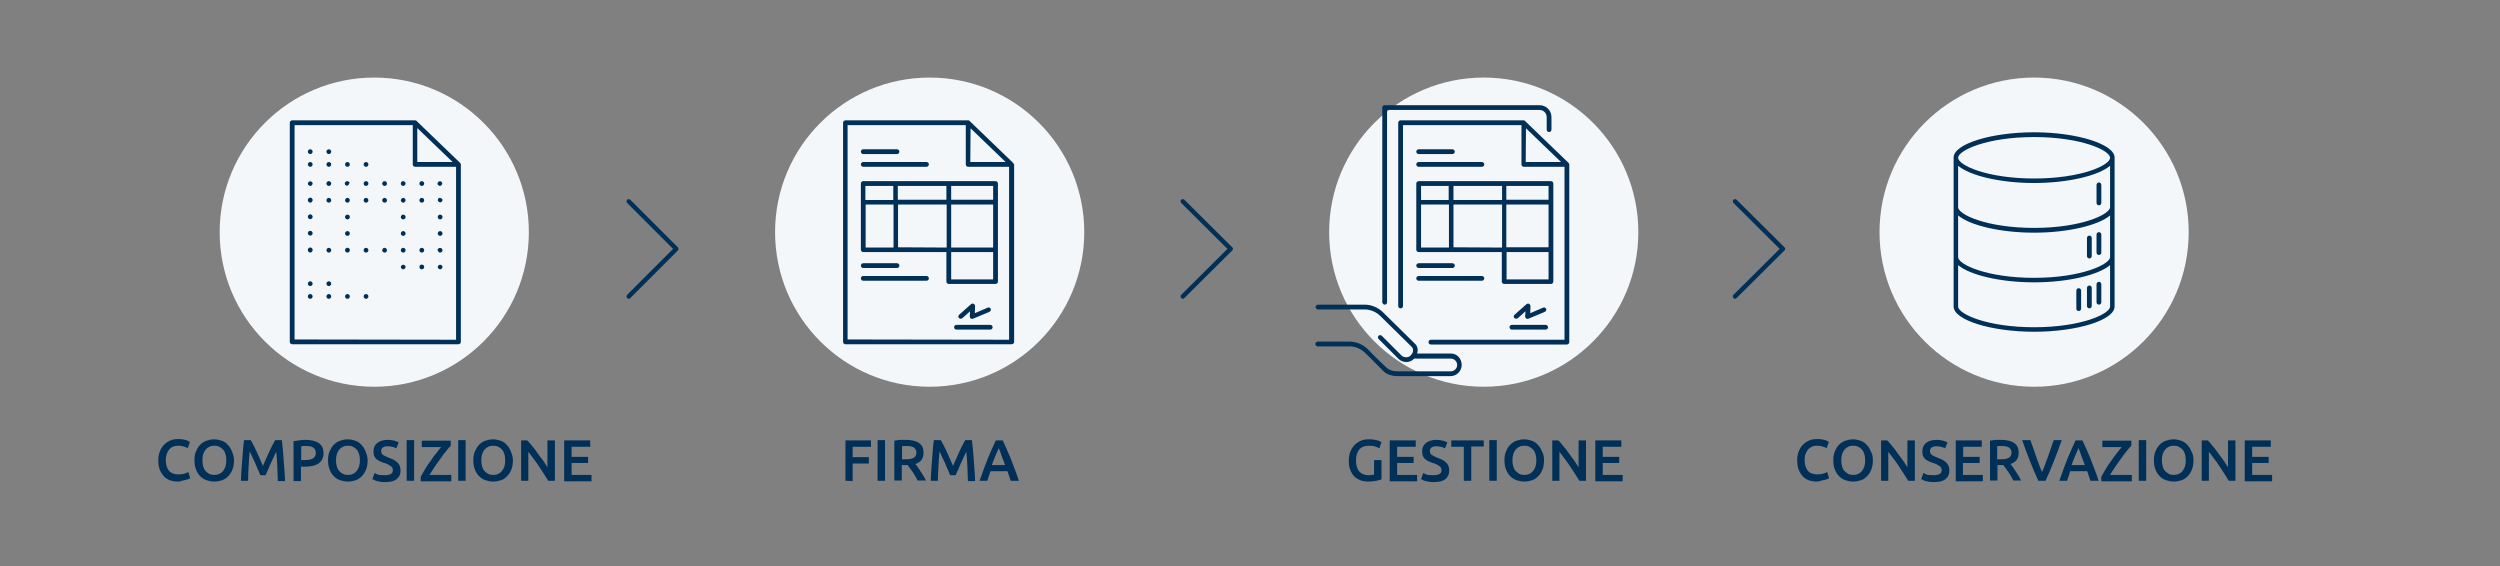 <?xml version="1.0" encoding="utf-8"?>
<!-- Generator: Adobe Illustrator 23.1.0, SVG Export Plug-In . SVG Version: 6.00 Build 0)  -->
<svg version="1.1" id="Livello_1" xmlns="http://www.w3.org/2000/svg" xmlns:xlink="http://www.w3.org/1999/xlink" x="0px" y="0px"
	 width="941.2px" height="213.2px" viewBox="0 0 941.2 213.2" style="enable-background:new 0 0 941.2 213.2;" xml:space="preserve"
	>
<rect x="0" y="0" width="941.2" height="213.2" fill="#808080" stroke="none"/>
<style type="text/css">
	.st0{fill:#F4F7FA;}
	.st1{enable-background:new    ;}
	.st2{fill:#003057;}
</style>
<g>
	<circle class="st0" cx="558.6" cy="87.4" r="58.2"/>
</g>
<g>
	<circle class="st0" cx="350" cy="87.4" r="58.2"/>
</g>
<g>
	<circle class="st0" cx="140.9" cy="87.4" r="58.2"/>
</g>
<g>
	<circle class="st0" cx="765.8" cy="87.4" r="58.2"/>
</g>
<g class="st1">
	<path class="st2" d="M515.3,167.8c-1.6,0-2.8,0.5-3.6,1.5c-0.8,1-1.2,2.3-1.2,4.1c0,0.8,0.1,1.6,0.3,2.3c0.2,0.7,0.5,1.3,0.9,1.7
		c0.4,0.5,0.9,0.9,1.5,1.1c0.6,0.3,1.3,0.4,2,0.4c0.5,0,0.9,0,1.3-0.1c0.4,0,0.6-0.1,0.8-0.1v-5.5h2.8v7.3c-0.4,0.1-1,0.3-1.9,0.5
		s-2,0.3-3.1,0.3s-2.1-0.2-3-0.5c-0.9-0.4-1.7-0.9-2.3-1.5s-1.1-1.5-1.5-2.5s-0.5-2.1-0.5-3.4c0-1.3,0.2-2.4,0.6-3.4
		s0.9-1.8,1.6-2.5s1.5-1.2,2.4-1.6c0.9-0.4,1.9-0.5,2.9-0.5c0.7,0,1.3,0,1.9,0.1c0.5,0.1,1,0.2,1.4,0.3s0.7,0.2,1,0.4
		c0.3,0.1,0.4,0.2,0.5,0.3l-0.8,2.3c-0.4-0.3-1-0.5-1.6-0.7S516,167.8,515.3,167.8z"/>
	<path class="st2" d="M523.2,181v-15.2h9.8v2.4h-7v3.8h6.2v2.3H526v4.5h7.5v2.4h-10.3V181z"/>
	<path class="st2" d="M539.8,178.9c1,0,1.7-0.2,2.2-0.5s0.7-0.8,0.7-1.4c0-0.4-0.1-0.7-0.2-0.9c-0.2-0.3-0.4-0.5-0.7-0.7
		s-0.6-0.4-1-0.6c-0.4-0.2-0.9-0.4-1.4-0.5c-0.5-0.2-1-0.4-1.5-0.6s-0.9-0.5-1.3-0.8c-0.4-0.3-0.7-0.7-0.9-1.2s-0.3-1-0.3-1.7
		c0-1.4,0.5-2.5,1.4-3.2c1-0.8,2.3-1.2,3.9-1.2c1,0,1.8,0.1,2.5,0.3s1.3,0.4,1.7,0.7l-0.9,2.2c-0.5-0.3-1-0.5-1.6-0.6
		s-1.2-0.2-1.8-0.2c-0.7,0-1.3,0.2-1.7,0.5s-0.6,0.7-0.6,1.3c0,0.3,0.1,0.6,0.2,0.9c0.1,0.2,0.3,0.5,0.6,0.6s0.6,0.4,0.9,0.5
		c0.3,0.2,0.7,0.3,1.1,0.5c0.7,0.3,1.4,0.5,1.9,0.8s1,0.6,1.4,1s0.7,0.8,0.9,1.3s0.3,1.1,0.3,1.8c0,1.4-0.5,2.4-1.5,3.2
		s-2.4,1.1-4.3,1.1c-0.6,0-1.2,0-1.7-0.1s-1-0.2-1.4-0.3s-0.8-0.2-1-0.4c-0.3-0.1-0.5-0.2-0.7-0.3l0.8-2.3c0.4,0.2,0.9,0.4,1.6,0.7
		C538,178.8,538.8,178.9,539.8,178.9z"/>
	<path class="st2" d="M558.6,165.7v2.4h-4.7V181h-2.8v-12.8h-4.7v-2.4h12.2V165.7z"/>
	<path class="st2" d="M560.7,165.7h2.8V181h-2.8V165.7z"/>
	<path class="st2" d="M581.3,173.3c0,1.3-0.2,2.5-0.6,3.5s-0.9,1.8-1.6,2.5c-0.7,0.7-1.4,1.2-2.3,1.5c-0.9,0.3-1.8,0.5-2.9,0.5
		c-1,0-2-0.2-2.9-0.5s-1.7-0.8-2.4-1.5s-1.2-1.5-1.6-2.5c-0.4-1-0.6-2.1-0.6-3.5s0.2-2.5,0.6-3.4c0.4-1,0.9-1.8,1.6-2.5
		c0.7-0.7,1.5-1.2,2.4-1.5s1.8-0.5,2.8-0.5s1.9,0.2,2.8,0.5c0.9,0.3,1.7,0.8,2.3,1.5c0.7,0.7,1.2,1.5,1.6,2.5
		C581.1,170.9,581.3,172,581.3,173.3z M569.4,173.3c0,0.8,0.1,1.6,0.3,2.3s0.5,1.3,0.9,1.7s0.9,0.8,1.4,1.1c0.6,0.3,1.2,0.4,1.9,0.4
		s1.3-0.1,1.9-0.4c0.6-0.3,1-0.6,1.4-1.1s0.7-1.1,0.9-1.7c0.2-0.7,0.3-1.4,0.3-2.3s-0.1-1.6-0.3-2.3s-0.5-1.3-0.9-1.7
		c-0.4-0.5-0.9-0.8-1.4-1.1c-0.6-0.3-1.2-0.4-1.9-0.4s-1.3,0.1-1.9,0.4c-0.6,0.3-1,0.6-1.4,1.1s-0.7,1.1-0.9,1.7
		C569.5,171.7,569.4,172.5,569.4,173.3z"/>
	<path class="st2" d="M594.6,181c-0.5-0.8-1.1-1.7-1.7-2.7c-0.6-1-1.3-1.9-1.9-2.9c-0.7-1-1.3-1.9-2-2.8c-0.7-0.9-1.3-1.7-1.9-2.5
		V181h-2.7v-15.2h2.3c0.6,0.6,1.2,1.3,1.9,2.2c0.7,0.8,1.4,1.7,2,2.6c0.7,0.9,1.3,1.8,2,2.7c0.6,0.9,1.2,1.8,1.7,2.6v-10.1h2.8V181
		H594.6z"/>
	<path class="st2" d="M600.6,181v-15.2h9.8v2.4h-7v3.8h6.2v2.3h-6.2v4.5h7.5v2.4h-10.3V181z"/>
</g>
<g class="st1">
	<path class="st2" d="M67,181.3c-1.1,0-2.2-0.2-3.1-0.5c-0.9-0.4-1.7-0.9-2.3-1.6c-0.6-0.7-1.1-1.5-1.5-2.5s-0.5-2.1-0.5-3.4
		c0-1.3,0.2-2.4,0.6-3.4c0.4-1,0.9-1.8,1.6-2.5c0.7-0.7,1.5-1.2,2.4-1.6c0.9-0.4,1.9-0.5,2.9-0.5c0.6,0,1.2,0,1.7,0.1s1,0.2,1.3,0.3
		s0.7,0.2,0.9,0.4s0.4,0.2,0.5,0.3l-0.8,2.3c-0.4-0.2-0.9-0.4-1.5-0.6s-1.4-0.3-2.1-0.3s-1.3,0.1-1.8,0.3c-0.6,0.2-1.1,0.6-1.5,1
		c-0.4,0.5-0.7,1-1,1.7c-0.2,0.7-0.4,1.5-0.4,2.4c0,0.8,0.1,1.5,0.3,2.2s0.5,1.3,0.8,1.7s0.9,0.9,1.5,1.1c0.6,0.3,1.3,0.4,2.1,0.4
		c1,0,1.8-0.1,2.4-0.3s1.1-0.4,1.4-0.6l0.7,2.3c-0.2,0.1-0.4,0.2-0.7,0.4c-0.3,0.1-0.7,0.2-1.1,0.3s-0.9,0.2-1.4,0.3
		C68.2,181.2,67.6,181.3,67,181.3z"/>
	<path class="st2" d="M88.1,173.3c0,1.3-0.2,2.5-0.6,3.5s-0.9,1.8-1.6,2.5s-1.4,1.2-2.3,1.5s-1.8,0.5-2.9,0.5s-2-0.2-2.9-0.5
		s-1.7-0.8-2.4-1.5c-0.7-0.7-1.2-1.5-1.6-2.5s-0.6-2.1-0.6-3.5s0.2-2.5,0.6-3.4s0.9-1.8,1.6-2.5s1.5-1.2,2.4-1.5s1.8-0.5,2.8-0.5
		s1.9,0.2,2.8,0.5s1.7,0.8,2.3,1.5c0.7,0.7,1.2,1.5,1.6,2.5S88.1,172,88.1,173.3z M76.2,173.3c0,0.8,0.1,1.6,0.3,2.3
		c0.2,0.7,0.5,1.3,0.9,1.7c0.4,0.5,0.9,0.8,1.4,1.1c0.6,0.3,1.2,0.4,1.9,0.4c0.7,0,1.3-0.1,1.9-0.4c0.6-0.3,1-0.6,1.4-1.1
		s0.7-1.1,0.9-1.7c0.2-0.7,0.3-1.4,0.3-2.3s-0.1-1.6-0.3-2.3c-0.2-0.7-0.5-1.3-0.9-1.7c-0.4-0.5-0.9-0.8-1.4-1.1
		c-0.6-0.3-1.2-0.4-1.9-0.4c-0.7,0-1.3,0.1-1.9,0.4c-0.6,0.3-1,0.6-1.4,1.1s-0.7,1.1-0.9,1.7C76.3,171.7,76.2,172.5,76.2,173.3z"/>
	<path class="st2" d="M94.4,165.7c0.3,0.6,0.7,1.2,1.1,2s0.8,1.7,1.2,2.5c0.4,0.9,0.8,1.8,1.2,2.7c0.4,0.9,0.8,1.8,1.1,2.5
		c0.3-0.8,0.7-1.6,1.1-2.5s0.8-1.8,1.2-2.7c0.4-0.9,0.8-1.7,1.2-2.5s0.8-1.5,1.1-2h2.5c0.1,1.1,0.3,2.3,0.4,3.6s0.2,2.5,0.3,3.9
		c0.1,1.3,0.2,2.6,0.3,4c0.1,1.3,0.2,2.6,0.2,3.9h-2.7c-0.1-1.8-0.1-3.6-0.2-5.5s-0.2-3.7-0.4-5.5c-0.2,0.3-0.4,0.7-0.6,1.2
		s-0.5,1-0.7,1.5c-0.2,0.6-0.5,1.1-0.8,1.7c-0.3,0.6-0.5,1.2-0.7,1.7s-0.5,1.1-0.7,1.5s-0.4,0.9-0.5,1.2h-2
		c-0.1-0.3-0.3-0.7-0.5-1.2s-0.4-1-0.7-1.6c-0.2-0.6-0.5-1.1-0.7-1.7c-0.3-0.6-0.5-1.2-0.8-1.7c-0.2-0.5-0.5-1.1-0.7-1.5
		c-0.2-0.5-0.4-0.9-0.6-1.2c-0.2,1.8-0.3,3.6-0.4,5.5s-0.2,3.7-0.2,5.5h-2.7c0.1-1.3,0.1-2.6,0.2-3.9c0.1-1.3,0.2-2.7,0.3-4
		c0.1-1.3,0.2-2.6,0.3-3.9c0.1-1.2,0.2-2.4,0.4-3.5H94.4z"/>
	<path class="st2" d="M114.9,165.6c2.2,0,3.9,0.4,5.1,1.2s1.8,2.1,1.8,3.8c0,0.9-0.2,1.7-0.5,2.3s-0.8,1.2-1.4,1.6s-1.3,0.7-2.2,0.9
		c-0.9,0.2-1.9,0.3-3,0.3h-1.4v5.4h-2.8v-15c0.6-0.1,1.4-0.2,2.1-0.3C113.5,165.6,114.2,165.6,114.9,165.6z M115.1,167.9
		c-0.7,0-1.3,0-1.7,0.1v5.2h1.3c1.3,0,2.4-0.2,3.1-0.6c0.7-0.4,1.1-1.1,1.1-2.1c0-0.5-0.1-0.9-0.3-1.3c-0.2-0.3-0.5-0.6-0.8-0.8
		s-0.7-0.3-1.2-0.4C116.1,168,115.6,167.9,115.1,167.9z"/>
	<path class="st2" d="M138.4,173.3c0,1.3-0.2,2.5-0.6,3.5c-0.4,1-0.9,1.8-1.6,2.5c-0.7,0.7-1.4,1.2-2.3,1.5
		c-0.9,0.3-1.8,0.5-2.9,0.5s-2-0.2-2.9-0.5c-0.9-0.3-1.7-0.8-2.4-1.5c-0.7-0.7-1.2-1.5-1.6-2.5s-0.6-2.1-0.6-3.5s0.2-2.5,0.6-3.4
		s0.9-1.8,1.6-2.5s1.5-1.2,2.4-1.5c0.9-0.3,1.8-0.5,2.8-0.5s1.9,0.2,2.8,0.5c0.9,0.3,1.7,0.8,2.3,1.5c0.7,0.7,1.2,1.5,1.6,2.5
		S138.4,172,138.4,173.3z M126.5,173.3c0,0.8,0.1,1.6,0.3,2.3c0.2,0.7,0.5,1.3,0.9,1.7c0.4,0.5,0.9,0.8,1.4,1.1
		c0.6,0.3,1.2,0.4,1.9,0.4s1.3-0.1,1.9-0.4c0.6-0.3,1-0.6,1.4-1.1s0.7-1.1,0.9-1.7c0.2-0.7,0.3-1.4,0.3-2.3s-0.1-1.6-0.3-2.3
		s-0.5-1.3-0.9-1.7c-0.4-0.5-0.9-0.8-1.4-1.1c-0.6-0.3-1.2-0.4-1.9-0.4s-1.3,0.1-1.9,0.4c-0.6,0.3-1,0.6-1.4,1.1s-0.7,1.1-0.9,1.7
		C126.6,171.7,126.5,172.5,126.5,173.3z"/>
	<path class="st2" d="M145,178.9c1,0,1.7-0.2,2.2-0.5s0.7-0.8,0.7-1.4c0-0.4-0.1-0.7-0.2-0.9c-0.2-0.3-0.4-0.5-0.7-0.7
		s-0.6-0.4-1-0.6s-0.9-0.4-1.4-0.5c-0.5-0.2-1-0.4-1.5-0.6s-0.9-0.5-1.3-0.8c-0.4-0.3-0.7-0.7-0.9-1.2s-0.3-1-0.3-1.7
		c0-1.4,0.5-2.5,1.4-3.2c1-0.8,2.3-1.2,3.9-1.2c1,0,1.8,0.1,2.5,0.3s1.3,0.4,1.7,0.7l-0.9,2.2c-0.5-0.3-1-0.5-1.6-0.6
		s-1.2-0.2-1.8-0.2c-0.7,0-1.3,0.2-1.7,0.5s-0.6,0.7-0.6,1.3c0,0.3,0.1,0.6,0.2,0.9c0.1,0.2,0.3,0.5,0.6,0.6
		c0.3,0.2,0.6,0.4,0.9,0.5c0.3,0.2,0.7,0.3,1.1,0.5c0.7,0.3,1.4,0.5,1.9,0.8s1,0.6,1.4,1s0.7,0.8,0.9,1.3s0.3,1.1,0.3,1.8
		c0,1.4-0.5,2.4-1.5,3.2s-2.4,1.1-4.3,1.1c-0.6,0-1.2,0-1.7-0.1s-1-0.2-1.4-0.3s-0.8-0.2-1-0.4c-0.3-0.1-0.5-0.2-0.7-0.3l0.8-2.3
		c0.4,0.2,0.9,0.4,1.6,0.7C143.2,178.8,144,178.9,145,178.9z"/>
	<path class="st2" d="M153.1,165.7h2.8V181h-2.8V165.7z"/>
	<path class="st2" d="M169.7,167.8c-0.5,0.5-1.1,1.2-1.8,2.1c-0.7,0.8-1.4,1.8-2.1,2.8c-0.7,1-1.5,2-2.2,3.1s-1.3,2-1.9,3h8.2v2.4
		h-11.5v-1.7c0.3-0.5,0.6-1.1,1-1.8c0.4-0.6,0.8-1.3,1.2-2s0.9-1.4,1.4-2c0.5-0.7,0.9-1.4,1.4-2s0.9-1.2,1.4-1.8
		c0.4-0.6,0.9-1.1,1.3-1.6h-7.3v-2.4h10.9L169.7,167.8L169.7,167.8z"/>
	<path class="st2" d="M172.5,165.7h2.8V181h-2.8V165.7z"/>
	<path class="st2" d="M193.1,173.3c0,1.3-0.2,2.5-0.6,3.5c-0.4,1-0.9,1.8-1.6,2.5c-0.7,0.7-1.4,1.2-2.3,1.5
		c-0.9,0.3-1.8,0.5-2.9,0.5s-2-0.2-2.9-0.5s-1.7-0.8-2.4-1.5s-1.2-1.5-1.6-2.5s-0.6-2.1-0.6-3.5s0.2-2.5,0.6-3.4s0.9-1.8,1.6-2.5
		c0.7-0.7,1.5-1.2,2.4-1.5s1.8-0.5,2.8-0.5s1.9,0.2,2.8,0.5c0.9,0.3,1.7,0.8,2.3,1.5c0.7,0.7,1.2,1.5,1.6,2.5S193.1,172,193.1,173.3
		z M181.2,173.3c0,0.8,0.1,1.6,0.3,2.3s0.5,1.3,0.9,1.7c0.4,0.5,0.9,0.8,1.4,1.1c0.6,0.3,1.2,0.4,1.9,0.4s1.3-0.1,1.9-0.4
		c0.6-0.3,1-0.6,1.4-1.1s0.7-1.1,0.9-1.7c0.2-0.7,0.3-1.4,0.3-2.3s-0.1-1.6-0.3-2.3s-0.5-1.3-0.9-1.7c-0.4-0.5-0.9-0.8-1.4-1.1
		c-0.6-0.3-1.2-0.4-1.9-0.4s-1.3,0.1-1.9,0.4c-0.6,0.3-1,0.6-1.4,1.1s-0.7,1.1-0.9,1.7C181.3,171.7,181.2,172.5,181.2,173.3z"/>
	<path class="st2" d="M206.4,181c-0.5-0.8-1.1-1.7-1.7-2.7c-0.6-1-1.3-1.9-1.9-2.9c-0.7-1-1.3-1.9-2-2.8c-0.7-0.9-1.3-1.7-1.9-2.5
		V181h-2.7v-15.2h2.3c0.6,0.6,1.2,1.3,1.9,2.2c0.7,0.8,1.4,1.7,2,2.6s1.3,1.8,2,2.7c0.6,0.9,1.2,1.8,1.7,2.6v-10.1h2.8V181H206.4z"
		/>
	<path class="st2" d="M212.4,181v-15.2h9.8v2.4h-7v3.8h6.2v2.3h-6.2v4.5h7.5v2.4h-10.3V181z"/>
</g>
<g class="st1">
	<path class="st2" d="M318.3,181v-15.2h9.6v2.4H321v3.9h6.1v2.4H321v6.6L318.3,181L318.3,181z"/>
	<path class="st2" d="M330.4,165.7h2.8V181h-2.8V165.7z"/>
	<path class="st2" d="M341,165.6c2.2,0,3.9,0.4,5,1.2c1.2,0.8,1.7,2,1.7,3.7c0,2.1-1,3.5-3.1,4.2c0.3,0.3,0.6,0.7,0.9,1.2
		c0.4,0.5,0.7,1,1.1,1.6s0.7,1.1,1.1,1.7c0.3,0.6,0.6,1.2,0.9,1.7h-3.1c-0.3-0.5-0.6-1.1-0.9-1.6s-0.6-1.1-1-1.6s-0.7-1-1-1.4
		s-0.6-0.8-0.9-1.2c-0.2,0-0.4,0-0.5,0s-0.3,0-0.4,0h-1.3v5.8h-2.8v-15c0.7-0.1,1.4-0.2,2.2-0.3C339.7,165.6,340.4,165.6,341,165.6z
		 M341.2,167.9c-0.6,0-1.1,0-1.6,0.1v4.9h1.2c0.7,0,1.3,0,1.8-0.1s0.9-0.2,1.3-0.4s0.6-0.4,0.8-0.8c0.2-0.3,0.3-0.7,0.3-1.2
		s-0.1-0.9-0.3-1.2c-0.2-0.3-0.4-0.6-0.8-0.8s-0.7-0.3-1.2-0.4C342.3,168,341.8,167.9,341.2,167.9z"/>
	<path class="st2" d="M354.2,165.7c0.3,0.6,0.7,1.2,1.1,2s0.8,1.7,1.2,2.5c0.4,0.9,0.8,1.8,1.2,2.7c0.4,0.9,0.8,1.8,1.1,2.5
		c0.3-0.8,0.7-1.6,1.1-2.5s0.8-1.8,1.2-2.7c0.4-0.9,0.8-1.7,1.2-2.5s0.8-1.5,1.1-2h2.5c0.1,1.1,0.3,2.3,0.4,3.6s0.2,2.5,0.3,3.9
		c0.1,1.3,0.2,2.6,0.3,4c0.1,1.3,0.2,2.6,0.2,3.9h-2.7c-0.1-1.8-0.1-3.6-0.2-5.5s-0.2-3.7-0.4-5.5c-0.2,0.3-0.4,0.7-0.6,1.2
		s-0.5,1-0.7,1.5c-0.2,0.6-0.5,1.1-0.8,1.7c-0.3,0.6-0.5,1.2-0.7,1.7s-0.5,1.1-0.7,1.5s-0.4,0.9-0.5,1.2h-2.1
		c-0.1-0.3-0.3-0.7-0.5-1.2s-0.4-1-0.7-1.6c-0.2-0.6-0.5-1.1-0.7-1.7c-0.3-0.6-0.5-1.2-0.8-1.7c-0.2-0.5-0.5-1.1-0.7-1.5
		c-0.2-0.5-0.4-0.9-0.6-1.2c-0.2,1.8-0.3,3.6-0.4,5.5s-0.2,3.7-0.2,5.5h-2.7c0.1-1.3,0.1-2.6,0.2-3.9c0.1-1.3,0.2-2.7,0.3-4
		c0.1-1.3,0.2-2.6,0.3-3.9c0.1-1.2,0.2-2.4,0.4-3.5H354.2z"/>
	<path class="st2" d="M380.5,181c-0.2-0.6-0.4-1.2-0.6-1.8s-0.4-1.2-0.6-1.8h-6.4c-0.2,0.6-0.4,1.2-0.6,1.8s-0.4,1.2-0.6,1.8h-2.9
		c0.6-1.6,1.1-3.1,1.6-4.5s1-2.7,1.5-3.9s1-2.4,1.5-3.5s1-2.2,1.5-3.3h2.6c0.5,1.1,1,2.2,1.5,3.3s1,2.3,1.5,3.5s1,2.5,1.5,3.9
		s1.1,2.9,1.6,4.5H380.5z M376,168.7c-0.3,0.8-0.7,1.7-1.2,2.8s-0.9,2.3-1.4,3.6h5c-0.5-1.3-0.9-2.5-1.4-3.7
		C376.7,170.3,376.3,169.4,376,168.7z"/>
</g>
<g class="st1">
	<path class="st2" d="M684,181.3c-1.1,0-2.2-0.2-3.1-0.5c-0.9-0.4-1.7-0.9-2.3-1.6c-0.6-0.7-1.1-1.5-1.5-2.5c-0.3-1-0.5-2.1-0.5-3.4
		c0-1.3,0.2-2.4,0.6-3.4c0.4-1,0.9-1.8,1.6-2.5c0.7-0.7,1.5-1.2,2.4-1.6c0.9-0.4,1.9-0.5,2.9-0.5c0.6,0,1.2,0,1.7,0.1s1,0.2,1.3,0.3
		c0.4,0.1,0.7,0.2,0.9,0.4c0.3,0.1,0.4,0.2,0.5,0.3l-0.8,2.3c-0.4-0.2-0.9-0.4-1.5-0.6c-0.7-0.2-1.4-0.3-2.1-0.3
		c-0.7,0-1.3,0.1-1.8,0.3s-1.1,0.6-1.5,1c-0.4,0.5-0.7,1-1,1.7s-0.4,1.5-0.4,2.4c0,0.8,0.1,1.5,0.3,2.2s0.5,1.3,0.8,1.7
		c0.4,0.5,0.9,0.9,1.5,1.1s1.3,0.4,2.1,0.4c1,0,1.8-0.1,2.4-0.3c0.6-0.2,1.1-0.4,1.4-0.6l0.7,2.3c-0.2,0.1-0.4,0.2-0.7,0.4
		c-0.3,0.1-0.7,0.2-1.1,0.3c-0.4,0.1-0.9,0.2-1.4,0.3C685.2,181.2,684.6,181.3,684,181.3z"/>
	<path class="st2" d="M705.1,173.3c0,1.3-0.2,2.5-0.6,3.5s-0.9,1.8-1.6,2.5c-0.7,0.7-1.4,1.2-2.3,1.5c-0.9,0.3-1.8,0.5-2.9,0.5
		c-1,0-2-0.2-2.9-0.5s-1.7-0.8-2.4-1.5s-1.2-1.5-1.6-2.5c-0.4-1-0.6-2.1-0.6-3.5s0.2-2.5,0.6-3.4c0.4-1,0.9-1.8,1.6-2.5
		c0.7-0.7,1.5-1.2,2.4-1.5s1.8-0.5,2.8-0.5s1.9,0.2,2.8,0.5c0.9,0.3,1.7,0.8,2.3,1.5c0.7,0.7,1.2,1.5,1.6,2.5
		C704.9,170.9,705.1,172,705.1,173.3z M693.2,173.3c0,0.8,0.1,1.6,0.3,2.3s0.5,1.3,0.9,1.7s0.9,0.8,1.4,1.1c0.6,0.3,1.2,0.4,1.9,0.4
		s1.3-0.1,1.9-0.4c0.6-0.3,1-0.6,1.4-1.1s0.7-1.1,0.9-1.7c0.2-0.7,0.3-1.4,0.3-2.3s-0.1-1.6-0.3-2.3s-0.5-1.3-0.9-1.7
		c-0.4-0.5-0.9-0.8-1.4-1.1c-0.6-0.3-1.2-0.4-1.9-0.4s-1.3,0.1-1.9,0.4c-0.6,0.3-1,0.6-1.4,1.1s-0.7,1.1-0.9,1.7
		C693.3,171.7,693.2,172.5,693.2,173.3z"/>
	<path class="st2" d="M718.4,181c-0.5-0.8-1.1-1.7-1.7-2.7c-0.6-1-1.3-1.9-1.9-2.9s-1.3-1.9-2-2.8c-0.7-0.9-1.3-1.7-1.9-2.5V181
		h-2.7v-15.2h2.3c0.6,0.6,1.2,1.3,1.9,2.2c0.7,0.8,1.4,1.7,2,2.6c0.7,0.9,1.3,1.8,2,2.7c0.6,0.9,1.2,1.8,1.7,2.6v-10.1h2.8V181
		H718.4z"/>
	<path class="st2" d="M728.1,178.9c1,0,1.7-0.2,2.2-0.5s0.7-0.8,0.7-1.4c0-0.4-0.1-0.7-0.2-0.9c-0.2-0.3-0.4-0.5-0.7-0.7
		s-0.6-0.4-1-0.6c-0.4-0.2-0.9-0.4-1.4-0.5c-0.5-0.2-1-0.4-1.5-0.6s-0.9-0.5-1.3-0.8c-0.4-0.3-0.7-0.7-0.9-1.2s-0.3-1-0.3-1.7
		c0-1.4,0.5-2.5,1.4-3.2c1-0.8,2.3-1.2,3.9-1.2c1,0,1.8,0.1,2.5,0.3s1.3,0.4,1.7,0.7l-0.9,2.2c-0.5-0.3-1-0.5-1.6-0.6
		s-1.2-0.2-1.8-0.2c-0.7,0-1.3,0.2-1.7,0.5s-0.6,0.7-0.6,1.3c0,0.3,0.1,0.6,0.2,0.9s0.3,0.5,0.6,0.6c0.3,0.2,0.6,0.4,0.9,0.5
		c0.3,0.2,0.7,0.3,1.1,0.5c0.7,0.3,1.4,0.5,1.9,0.8s1,0.6,1.4,1s0.7,0.8,0.9,1.3s0.3,1.1,0.3,1.8c0,1.4-0.5,2.4-1.5,3.2
		s-2.4,1.1-4.3,1.1c-0.6,0-1.2,0-1.7-0.1s-1-0.2-1.4-0.3s-0.8-0.2-1-0.4c-0.3-0.1-0.5-0.2-0.7-0.3l0.8-2.3c0.4,0.2,0.9,0.4,1.6,0.7
		C726.3,178.8,727.1,178.9,728.1,178.9z"/>
	<path class="st2" d="M736.3,181v-15.2h9.8v2.4h-7v3.8h6.2v2.3H739v4.5h7.5v2.4h-10.2V181z"/>
	<path class="st2" d="M753.3,165.6c2.2,0,3.9,0.4,5,1.2c1.2,0.8,1.7,2,1.7,3.7c0,2.1-1,3.5-3.1,4.2c0.3,0.3,0.6,0.7,0.9,1.2
		c0.4,0.5,0.7,1,1.1,1.6c0.4,0.6,0.7,1.1,1.1,1.7c0.3,0.6,0.6,1.2,0.9,1.7H758c-0.3-0.5-0.6-1.1-0.9-1.6c-0.3-0.5-0.6-1.1-1-1.6
		s-0.7-1-1-1.4s-0.6-0.8-0.9-1.2c-0.2,0-0.4,0-0.5,0s-0.3,0-0.4,0H752v5.8h-2.8v-15c0.7-0.1,1.4-0.2,2.2-0.3
		C752.1,165.6,752.7,165.6,753.3,165.6z M753.5,167.9c-0.6,0-1.1,0-1.6,0.1v4.9h1.2c0.7,0,1.3,0,1.8-0.1s0.9-0.2,1.3-0.4
		s0.6-0.4,0.8-0.8c0.2-0.3,0.3-0.7,0.3-1.2s-0.1-0.9-0.3-1.2s-0.4-0.6-0.8-0.8s-0.7-0.3-1.2-0.4C754.6,168,754.1,167.9,753.5,167.9z
		"/>
	<path class="st2" d="M767.4,181c-1.1-2.4-2.2-4.9-3.2-7.5s-2-5.2-2.9-7.8h3.1c0.4,1,0.7,2.1,1.1,3.1c0.4,1.1,0.7,2.1,1.1,3.2
		c0.4,1,0.7,2,1.1,3c0.4,1,0.7,1.9,1.1,2.7c0.3-0.8,0.7-1.7,1.1-2.7c0.4-1,0.7-2,1.1-3c0.4-1,0.7-2.1,1.1-3.2
		c0.4-1.1,0.7-2.1,1.1-3.1h3c-0.9,2.6-1.9,5.2-2.9,7.8s-2.1,5.1-3.2,7.5H767.4z"/>
	<path class="st2" d="M787,181c-0.2-0.6-0.4-1.2-0.6-1.8c-0.2-0.6-0.4-1.2-0.6-1.8h-6.4c-0.2,0.6-0.4,1.2-0.6,1.8
		c-0.2,0.6-0.4,1.2-0.6,1.8h-2.9c0.6-1.6,1.1-3.1,1.6-4.5s1-2.7,1.5-3.9s1-2.4,1.5-3.5s1-2.2,1.5-3.3h2.6c0.5,1.1,1,2.2,1.5,3.3
		s1,2.3,1.5,3.5s1,2.5,1.5,3.9s1.1,2.9,1.6,4.5H787z M782.5,168.7c-0.3,0.8-0.7,1.7-1.2,2.8s-0.9,2.3-1.4,3.6h5
		c-0.5-1.3-0.9-2.5-1.4-3.7C783.2,170.3,782.8,169.4,782.5,168.7z"/>
	<path class="st2" d="M802.4,167.8c-0.5,0.5-1.1,1.2-1.8,2.1c-0.7,0.8-1.4,1.8-2.1,2.8c-0.7,1-1.5,2-2.2,3.1c-0.7,1-1.3,2-1.9,3h8.2
		v2.4h-11.5v-1.7c0.3-0.5,0.6-1.1,1-1.8c0.4-0.6,0.8-1.3,1.2-2s0.9-1.4,1.4-2c0.5-0.7,0.9-1.4,1.4-2s0.9-1.2,1.4-1.8
		s0.9-1.1,1.3-1.6h-7.3v-2.4h10.9L802.4,167.8L802.4,167.8z"/>
	<path class="st2" d="M805.2,165.7h2.8V181h-2.8V165.7z"/>
	<path class="st2" d="M825.8,173.3c0,1.3-0.2,2.5-0.6,3.5s-0.9,1.8-1.6,2.5c-0.7,0.7-1.4,1.2-2.3,1.5c-0.9,0.3-1.8,0.5-2.9,0.5
		c-1,0-2-0.2-2.9-0.5s-1.7-0.8-2.4-1.5s-1.2-1.5-1.6-2.5c-0.4-1-0.6-2.1-0.6-3.5s0.2-2.5,0.6-3.4c0.4-1,0.9-1.8,1.6-2.5
		c0.7-0.7,1.5-1.2,2.4-1.5s1.8-0.5,2.8-0.5s1.9,0.2,2.8,0.5c0.9,0.3,1.7,0.8,2.3,1.5c0.7,0.7,1.2,1.5,1.6,2.5
		C825.6,170.9,825.8,172,825.8,173.3z M813.9,173.3c0,0.8,0.1,1.6,0.3,2.3s0.5,1.3,0.9,1.7s0.9,0.8,1.4,1.1c0.6,0.3,1.2,0.4,1.9,0.4
		s1.3-0.1,1.9-0.4c0.6-0.3,1-0.6,1.4-1.1s0.7-1.1,0.9-1.7c0.2-0.7,0.3-1.4,0.3-2.3s-0.1-1.6-0.3-2.3s-0.5-1.3-0.9-1.7
		c-0.4-0.5-0.9-0.8-1.4-1.1c-0.6-0.3-1.2-0.4-1.9-0.4s-1.3,0.1-1.9,0.4c-0.6,0.3-1,0.6-1.4,1.1s-0.7,1.1-0.9,1.7
		C814,171.7,813.9,172.5,813.9,173.3z"/>
	<path class="st2" d="M839.1,181c-0.5-0.8-1.1-1.7-1.7-2.7c-0.6-1-1.3-1.9-1.9-2.9s-1.3-1.9-2-2.8c-0.7-0.9-1.3-1.7-1.9-2.5V181
		h-2.7v-15.2h2.3c0.6,0.6,1.2,1.3,1.9,2.2c0.7,0.8,1.4,1.7,2,2.6c0.7,0.9,1.3,1.8,2,2.7c0.6,0.9,1.2,1.8,1.7,2.6v-10.1h2.8V181
		H839.1z"/>
	<path class="st2" d="M845.1,181v-15.2h9.8v2.4h-7v3.8h6.2v2.3h-6.2v4.5h7.5v2.4h-10.3V181z"/>
</g>
<g>
	<path class="st2" d="M381.6,61.6C381.6,61.6,381.6,61.5,381.6,61.6c-0.1-0.1-0.1-0.2-0.2-0.3l0,0l-16.3-15.7l-0.1-0.1l-0.1-0.1
		c-0.1,0-0.2-0.1-0.3-0.1h-46.3c-0.5,0-0.9,0.4-0.9,0.9v82.5c0,0.5,0.4,0.9,0.9,0.9h62.6c0.5,0,0.9-0.4,0.9-0.9V61.9
		C381.7,61.8,381.6,61.7,381.6,61.6z M365.4,48.3L378.6,61h-13.3L365.4,48.3L365.4,48.3z M319.1,127.8V47.1h44.5v14.8
		c0,0.5,0.4,0.9,0.9,0.9h15.4v65.1L319.1,127.8L319.1,127.8z"/>
	<path class="st2" d="M325,58h12.7c0.5,0,0.9-0.4,0.9-0.9s-0.4-0.9-0.9-0.9H325c-0.5,0-0.9,0.4-0.9,0.9S324.5,58,325,58z"/>
	<path class="st2" d="M372.8,122.3h-12.7c-0.5,0-0.9,0.4-0.9,0.9s0.4,0.9,0.9,0.9h12.7c0.5,0,0.9-0.4,0.9-0.9
		S373.3,122.3,372.8,122.3z"/>
	<path class="st2" d="M325,62.8h23.8c0.5,0,0.9-0.4,0.9-0.9s-0.4-0.9-0.9-0.9H325c-0.5,0-0.9,0.4-0.9,0.9S324.5,62.8,325,62.8z"/>
	<path class="st2" d="M325,100.9h12.7c0.5,0,0.9-0.4,0.9-0.9s-0.4-0.9-0.9-0.9H325c-0.5,0-0.9,0.4-0.9,0.9S324.5,100.9,325,100.9z"
		/>
	<path class="st2" d="M348.8,103.9H325c-0.5,0-0.9,0.4-0.9,0.9s0.4,0.9,0.9,0.9h23.8c0.5,0,0.9-0.4,0.9-0.9S349.3,103.9,348.8,103.9
		z"/>
	<path class="st2" d="M374.8,68.2H325c-0.5,0-0.9,0.4-0.9,0.9V94c0,0.5,0.4,0.9,0.9,0.9h31.3V106c0,0.5,0.4,0.9,0.9,0.9h17.6
		c0.5,0,0.9-0.4,0.9-0.9V69.1C375.7,68.6,375.3,68.2,374.8,68.2z M358.1,77h15.8v16.2h-15.8V77z M373.9,75.2h-15.8V70h15.8V75.2z
		 M356.3,75.2H338V70h18.3V75.2z M336.3,70v5.3h-10.5V70H336.3z M325.9,77h10.5v16.2h-10.5V77z M338.1,93.1V77h18.3v16.2L338.1,93.1
		L338.1,93.1z M358.1,105.1V94.9h15.8v10.3h-15.8V105.1z"/>
	<path class="st2" d="M366.6,114.4c-0.3-0.2-0.7-0.1-1,0.1l-4.5,4c-0.4,0.3-0.4,0.9-0.1,1.2c0.2,0.2,0.4,0.3,0.7,0.3
		c0.2,0,0.4-0.1,0.6-0.2l2.9-2.6l-0.1,1.9c0,0.3,0.1,0.6,0.4,0.8c0.2,0.2,0.6,0.2,0.8,0.1l6.2-2.6c0.4-0.2,0.7-0.7,0.5-1.1
		s-0.7-0.7-1.1-0.5l-4.9,2.1l0.1-2.6C367.1,114.9,366.9,114.6,366.6,114.4z"/>
</g>
<g>
	<path class="st2" d="M173.4,61.6C173.4,61.6,173.4,61.5,173.4,61.6c-0.1-0.1-0.1-0.2-0.2-0.3l0,0l-16.3-15.7l-0.1-0.1l-0.1-0.1
		c-0.1,0-0.2-0.1-0.3-0.1H110c-0.5,0-0.9,0.4-0.9,0.9v82.5c0,0.5,0.4,0.9,0.9,0.9h62.6c0.5,0,0.9-0.4,0.9-0.9V61.9
		C173.5,61.8,173.5,61.7,173.4,61.6z M157.2,48.3L170.4,61h-13.3V48.3H157.2z M110.9,127.8V47.1h44.5v14.8c0,0.5,0.4,0.9,0.9,0.9
		h15.4v65.1L110.9,127.8L110.9,127.8z"/>
	<path class="st2" d="M116.8,58c0.5,0,0.9-0.4,0.9-0.9s-0.4-0.9-0.9-0.9s-0.9,0.4-0.9,0.9S116.3,58,116.8,58z"/>
	<path class="st2" d="M123.8,56.2c-0.5,0-0.9,0.4-0.9,0.9s0.4,0.9,0.9,0.9s0.9-0.4,0.9-0.9C124.7,56.6,124.3,56.2,123.8,56.2z"/>
	<path class="st2" d="M130.8,62.8c0.5,0,0.9-0.4,0.9-0.9s-0.4-0.9-0.9-0.9s-0.9,0.4-0.9,0.9C129.9,62.4,130.3,62.8,130.8,62.8z"/>
	<path class="st2" d="M123.8,62.8c0.5,0,0.9-0.4,0.9-0.9s-0.4-0.9-0.9-0.9s-0.9,0.4-0.9,0.9C122.9,62.4,123.3,62.8,123.8,62.8z"/>
	<path class="st2" d="M137.8,61c-0.5,0-0.9,0.4-0.9,0.9s0.4,0.9,0.9,0.9s0.9-0.4,0.9-0.9S138.3,61,137.8,61z"/>
	<path class="st2" d="M116.8,61c-0.5,0-0.9,0.4-0.9,0.9s0.4,0.9,0.9,0.9s0.9-0.4,0.9-0.9C117.7,61.4,117.3,61,116.8,61z"/>
	<path class="st2" d="M123.8,107.7c0.5,0,0.9-0.4,0.9-0.9s-0.4-0.9-0.9-0.9s-0.9,0.4-0.9,0.9C122.9,107.3,123.3,107.7,123.8,107.7z"
		/>
	<path class="st2" d="M116.8,107.7c0.5,0,0.9-0.4,0.9-0.9s-0.4-0.9-0.9-0.9s-0.9,0.4-0.9,0.9C115.9,107.3,116.3,107.7,116.8,107.7z"
		/>
	<path class="st2" d="M130.8,110.7c-0.5,0-0.9,0.4-0.9,0.9s0.4,0.9,0.9,0.9s0.9-0.4,0.9-0.9S131.3,110.7,130.8,110.7z"/>
	<path class="st2" d="M123.8,110.7c-0.5,0-0.9,0.4-0.9,0.9s0.4,0.9,0.9,0.9s0.9-0.4,0.9-0.9C124.7,111.1,124.3,110.7,123.8,110.7z"
		/>
	<path class="st2" d="M116.8,110.7c-0.5,0-0.9,0.4-0.9,0.9s0.4,0.9,0.9,0.9s0.9-0.4,0.9-0.9C117.7,111.1,117.3,110.7,116.8,110.7z"
		/>
	<path class="st2" d="M137.8,110.7c-0.5,0-0.9,0.4-0.9,0.9s0.4,0.9,0.9,0.9s0.9-0.4,0.9-0.9S138.3,110.7,137.8,110.7z"/>
	<path class="st2" d="M137.8,76.3c0.5,0,0.9-0.4,0.9-0.9s-0.4-0.9-0.9-0.9s-0.9,0.4-0.9,0.9C136.9,75.9,137.3,76.3,137.8,76.3z"/>
	<path class="st2" d="M123.8,74.5c-0.5,0-0.9,0.4-0.9,0.9s0.4,0.9,0.9,0.9s0.9-0.4,0.9-0.9C124.7,74.9,124.3,74.5,123.8,74.5z"/>
	<path class="st2" d="M158.8,76.3c0.5,0,0.9-0.4,0.9-0.9s-0.4-0.9-0.9-0.9s-0.9,0.4-0.9,0.9C157.9,75.9,158.3,76.3,158.8,76.3z"/>
	<path class="st2" d="M144.8,74.5c-0.5,0-0.9,0.4-0.9,0.9s0.4,0.9,0.9,0.9s0.9-0.4,0.9-0.9C145.6,74.9,145.3,74.5,144.8,74.5z"/>
	<path class="st2" d="M166.3,74.8c-0.1-0.1-0.2-0.1-0.3-0.2c-0.1,0-0.2-0.1-0.3-0.1l0,0c0,0,0,0-0.1,0s-0.1,0-0.2,0h-0.1
		c-0.1,0-0.2,0.1-0.2,0.2l0,0l0,0c0,0,0,0.1-0.1,0.1c0,0.1-0.1,0.1-0.1,0.2s-0.1,0.2-0.1,0.3c0,0.1,0,0.2,0.1,0.3l0.1,0.1
		c0,0.1,0.1,0.1,0.1,0.2l0,0c0.1,0.1,0.2,0.1,0.3,0.2c0.1,0,0.2,0.1,0.3,0.1c0.2,0,0.4-0.1,0.5-0.2c0,0,0.1,0,0.1-0.1l0,0
		c0.2-0.2,0.3-0.4,0.3-0.6C166.6,75.2,166.5,74.9,166.3,74.8L166.3,74.8z"/>
	<path class="st2" d="M151.8,74.5c-0.3,0-0.5,0.1-0.6,0.3c-0.2,0.2-0.3,0.4-0.3,0.6c0,0.5,0.4,0.9,0.9,0.9c0.3,0,0.5-0.1,0.6-0.3
		c0.2-0.2,0.3-0.4,0.3-0.6C152.7,74.9,152.3,74.5,151.8,74.5z"/>
	<path class="st2" d="M151.8,87c-0.5,0-0.9,0.4-0.9,0.9s0.4,0.9,0.9,0.9s0.9-0.4,0.9-0.9S152.3,87,151.8,87z"/>
	<path class="st2" d="M151.8,80.8c-0.5,0-0.9,0.4-0.9,0.9s0.4,0.9,0.9,0.9s0.9-0.4,0.9-0.9C152.7,81.2,152.3,80.8,151.8,80.8z"/>
	<path class="st2" d="M151.8,68.2L151.8,68.2C151.7,68.2,151.7,68.2,151.8,68.2c-0.1,0-0.1,0-0.1,0c-0.4,0-0.8,0.4-0.8,0.9
		s0.4,0.9,0.9,0.9l0,0l0,0c0.1,0,0.2,0,0.3-0.1c0.1,0,0.2-0.1,0.3-0.2c0.2-0.2,0.3-0.4,0.3-0.6s-0.1-0.5-0.3-0.6
		C152.3,68.3,152,68.2,151.8,68.2z"/>
	<path class="st2" d="M158.8,70c0.5,0,0.9-0.4,0.9-0.9s-0.4-0.9-0.9-0.9s-0.9,0.4-0.9,0.9C157.9,69.6,158.3,70,158.8,70z"/>
	<path class="st2" d="M144.8,68.2c-0.5,0-0.9,0.4-0.9,0.9s0.4,0.9,0.9,0.9s0.9-0.4,0.9-0.9C145.6,68.6,145.3,68.2,144.8,68.2z"/>
	<path class="st2" d="M123.8,68.2c-0.5,0-0.9,0.4-0.9,0.9s0.4,0.9,0.9,0.9s0.9-0.4,0.9-0.9C124.7,68.6,124.3,68.2,123.8,68.2z"/>
	<path class="st2" d="M137.8,70c0.5,0,0.9-0.4,0.9-0.9s-0.4-0.9-0.9-0.9s-0.9,0.4-0.9,0.9C136.9,69.6,137.3,70,137.8,70z"/>
	<path class="st2" d="M144.8,93.3c-0.5,0-0.9,0.4-0.9,0.9s0.4,0.9,0.9,0.9s0.9-0.4,0.9-0.9C145.6,93.7,145.3,93.3,144.8,93.3z"/>
	<path class="st2" d="M123.8,95.1c0.5,0,0.9-0.4,0.9-0.9s-0.4-0.9-0.9-0.9s-0.9,0.4-0.9,0.9S123.3,95.1,123.8,95.1z"/>
	<path class="st2" d="M151.8,95.1L151.8,95.1L151.8,95.1c0.5,0,0.9-0.4,0.9-0.9s-0.4-0.9-0.9-0.9l0,0l0,0c-0.5,0-0.9,0.4-0.9,0.9
		C150.9,94.7,151.3,95.1,151.8,95.1z"/>
	<path class="st2" d="M158.8,95.1c0.5,0,0.9-0.4,0.9-0.9s-0.4-0.9-0.9-0.9s-0.9,0.4-0.9,0.9C157.9,94.7,158.3,95.1,158.8,95.1z"/>
	<path class="st2" d="M137.8,95.1c0.5,0,0.9-0.4,0.9-0.9s-0.4-0.9-0.9-0.9s-0.9,0.4-0.9,0.9C136.9,94.7,137.3,95.1,137.8,95.1z"/>
	<path class="st2" d="M164.9,94.4c0.1,0.4,0.4,0.7,0.8,0.7c0.5,0,0.9-0.4,0.9-0.9l0,0l0,0c0-0.2-0.1-0.5-0.3-0.6
		c-0.2-0.3-0.6-0.3-1-0.2c-0.1,0-0.2,0.1-0.3,0.2c-0.2,0.2-0.3,0.4-0.3,0.6C164.8,94.3,164.8,94.3,164.9,94.4z"/>
	<path class="st2" d="M152.4,99.9c-0.3-0.3-0.9-0.3-1.2,0c-0.1,0.1-0.1,0.2-0.2,0.3c0,0.1-0.1,0.2-0.1,0.3c0,0.2,0.1,0.5,0.3,0.6
		c0.2,0.2,0.4,0.3,0.6,0.3s0.5-0.1,0.6-0.3c0.2-0.2,0.3-0.4,0.3-0.6c0-0.1,0-0.2-0.1-0.3C152.6,100.1,152.5,100,152.4,99.9z"/>
	<path class="st2" d="M158.8,99.6c-0.5,0-0.9,0.4-0.9,0.9s0.4,0.9,0.9,0.9s0.9-0.4,0.9-0.9S159.3,99.6,158.8,99.6z"/>
	<path class="st2" d="M116.8,70c0.2,0,0.5-0.1,0.6-0.3c0.2-0.2,0.3-0.4,0.3-0.6s-0.1-0.5-0.3-0.6c-0.3-0.3-0.9-0.3-1.2,0
		c-0.1,0.1-0.1,0.2-0.2,0.3c0,0.1-0.1,0.2-0.1,0.3c0,0.2,0.1,0.5,0.3,0.6c0.1,0.1,0.2,0.1,0.3,0.2C116.6,70,116.7,70,116.8,70z"/>
	<path class="st2" d="M116.8,74.4c-0.5,0-0.9,0.4-0.9,0.9l0,0c0,0,0,0,0,0.1c0,0.2,0.1,0.5,0.3,0.6c0.2,0.2,0.4,0.3,0.6,0.3
		s0.5-0.1,0.6-0.3c0.2-0.2,0.3-0.4,0.3-0.6l0,0c0,0,0,0,0-0.1C117.7,74.8,117.3,74.4,116.8,74.4z"/>
	<path class="st2" d="M116.8,86.9c-0.5,0-0.9,0.4-0.9,0.9s0.4,0.9,0.9,0.9s0.9-0.4,0.9-0.9C117.7,87.3,117.3,86.9,116.8,86.9z"/>
	<path class="st2" d="M116.8,80.7c-0.5,0-0.9,0.4-0.9,0.9s0.4,0.9,0.9,0.9s0.9-0.4,0.9-0.9S117.3,80.7,116.8,80.7z"/>
	<path class="st2" d="M116.2,93.4c-0.2,0.2-0.3,0.4-0.3,0.6v0.1v0.1c0,0.2,0.1,0.5,0.3,0.6c0.2,0.2,0.4,0.3,0.6,0.3
		c0.1,0,0.2,0,0.3-0.1c0.1,0,0.2-0.1,0.3-0.2c0.2-0.2,0.3-0.4,0.3-0.6v-0.1V94c0-0.2-0.1-0.4-0.3-0.6
		C117.1,93.1,116.5,93.1,116.2,93.4z"/>
	<path class="st2" d="M166,68.3c-0.2-0.1-0.5-0.1-0.7,0c-0.1,0-0.2,0.1-0.3,0.2c-0.2,0.2-0.3,0.4-0.3,0.6s0.1,0.5,0.3,0.6
		c0.1,0.1,0.2,0.1,0.3,0.2c0.1,0,0.2,0.1,0.3,0.1s0.2,0,0.3-0.1c0.1,0,0.2-0.1,0.3-0.2c0.2-0.2,0.3-0.4,0.3-0.6s-0.1-0.5-0.3-0.6
		C166.2,68.4,166.1,68.3,166,68.3z"/>
	<path class="st2" d="M165.7,88.8c0.5,0,0.9-0.4,0.9-0.9s-0.4-0.9-0.9-0.9s-0.9,0.4-0.9,0.9S165.2,88.8,165.7,88.8z"/>
	<path class="st2" d="M165.7,82.6c0.5,0,0.9-0.4,0.9-0.9s-0.4-0.9-0.9-0.9s-0.9,0.4-0.9,0.9S165.2,82.6,165.7,82.6z"/>
	<path class="st2" d="M166.3,99.9c-0.3-0.3-0.9-0.3-1.2,0c-0.2,0.2-0.3,0.4-0.3,0.6s0.1,0.5,0.3,0.6c0.2,0.2,0.4,0.3,0.6,0.3
		s0.5-0.1,0.6-0.3c0.2-0.2,0.3-0.4,0.3-0.6c0-0.1,0-0.2-0.1-0.3C166.5,100.1,166.4,100,166.3,99.9z"/>
	<path class="st2" d="M131.4,93.5c-0.3-0.3-0.9-0.3-1.2,0c-0.2,0.2-0.3,0.4-0.3,0.6l0,0v0.1c0,0.5,0.4,0.9,0.9,0.9s0.9-0.4,0.9-0.9
		l0,0v-0.1c0-0.1,0-0.2-0.1-0.3C131.6,93.7,131.5,93.6,131.4,93.5z"/>
	<path class="st2" d="M130.8,87c-0.5,0-0.9,0.4-0.9,0.9s0.4,0.9,0.9,0.9s0.9-0.4,0.9-0.9S131.3,87,130.8,87z"/>
	<path class="st2" d="M130.8,80.8c-0.5,0-0.9,0.4-0.9,0.9s0.4,0.9,0.9,0.9s0.9-0.4,0.9-0.9C131.7,81.1,131.3,80.8,130.8,80.8z"/>
	<path class="st2" d="M130.8,74.5c-0.4,0-0.7,0.2-0.8,0.6c0,0.1-0.1,0.2-0.1,0.3c0,0.5,0.4,0.9,0.9,0.9c0.4,0,0.7-0.2,0.8-0.6
		c0-0.1,0.1-0.2,0.1-0.3C131.7,74.9,131.3,74.5,130.8,74.5z"/>
	<path class="st2" d="M131.3,68.4c-0.2-0.1-0.3-0.2-0.6-0.2c-0.5,0-0.9,0.4-0.9,0.9l0,0l0,0v0.1c0.1,0.4,0.4,0.7,0.8,0.7l0,0l0,0
		c0.1,0,0.2,0,0.3-0.1c0.1,0,0.2-0.1,0.3-0.2c0.2-0.2,0.3-0.4,0.3-0.6C131.7,68.9,131.6,68.6,131.3,68.4
		C131.4,68.5,131.4,68.5,131.3,68.4z"/>
</g>
<g>
	<path class="st2" d="M237.3,75.2c-0.3-0.3-0.9-0.3-1.2,0s-0.3,0.9,0,1.2l17.3,17.3L236.1,111c-0.3,0.3-0.3,0.9,0,1.2
		c0.2,0.2,0.4,0.3,0.6,0.3s0.4-0.1,0.6-0.3l17.9-17.9c0.3-0.3,0.3-0.9,0-1.2L237.3,75.2z"/>
	<path class="st2" d="M445.9,75.2c-0.3-0.3-0.9-0.3-1.2,0c-0.3,0.3-0.3,0.9,0,1.2l17.4,17.3L444.7,111c-0.3,0.3-0.3,0.9,0,1.2
		c0.2,0.2,0.4,0.3,0.6,0.3s0.4-0.1,0.6-0.3l18-17.9c0.2-0.2,0.3-0.4,0.3-0.6s-0.1-0.5-0.3-0.6L445.9,75.2z"/>
	<path class="st2" d="M671.8,93.1l-18-17.9c-0.3-0.3-0.9-0.3-1.2,0s-0.3,0.9,0,1.2L670,93.7L652.6,111c-0.3,0.3-0.3,0.9,0,1.2
		c0.2,0.2,0.4,0.3,0.6,0.3c0.2,0,0.4-0.1,0.6-0.3l18-17.9c0.2-0.2,0.3-0.4,0.3-0.6S672,93.2,671.8,93.1z"/>
</g>
<g>
	<path class="st2" d="M590.7,61.6C590.7,61.6,590.7,61.5,590.7,61.6c-0.1-0.1-0.1-0.2-0.2-0.3l0,0l-16.3-15.7l-0.1-0.1l-0.1-0.1
		c-0.1,0-0.2-0.1-0.3-0.1h-46.4c-0.5,0-0.9,0.4-0.9,0.9v69c0,0.5,0.4,0.9,0.9,0.9s0.9-0.4,0.9-0.9V47.1h44.6v14.8
		c0,0.5,0.4,0.9,0.9,0.9H589v65.1h-50.3c-0.5,0-0.9,0.4-0.9,0.9s0.4,0.9,0.9,0.9h51.2c0.5,0,0.9-0.4,0.9-0.9V61.9
		C590.8,61.8,590.8,61.7,590.7,61.6z M574.5,48.3L587.7,61h-13.3L574.5,48.3L574.5,48.3z"/>
	<path class="st2" d="M534.1,58h12.7c0.5,0,0.9-0.4,0.9-0.9s-0.4-0.9-0.9-0.9h-12.7c-0.5,0-0.9,0.4-0.9,0.9S533.6,58,534.1,58z"/>
	<path class="st2" d="M568.3,123.2c0,0.5,0.4,0.9,0.9,0.9h12.7c0.5,0,0.9-0.4,0.9-0.9s-0.4-0.9-0.9-0.9h-12.7
		C568.7,122.3,568.3,122.7,568.3,123.2z"/>
	<path class="st2" d="M534.1,62.8h23.8c0.5,0,0.9-0.4,0.9-0.9s-0.4-0.9-0.9-0.9h-23.8c-0.5,0-0.9,0.4-0.9,0.9S533.6,62.8,534.1,62.8
		z"/>
	<path class="st2" d="M534.1,100.9h12.7c0.5,0,0.9-0.4,0.9-0.9s-0.4-0.9-0.9-0.9h-12.7c-0.5,0-0.9,0.4-0.9,0.9
		S533.6,100.9,534.1,100.9z"/>
	<path class="st2" d="M534.1,105.7h23.8c0.5,0,0.9-0.4,0.9-0.9s-0.4-0.9-0.9-0.9h-23.8c-0.5,0-0.9,0.4-0.9,0.9
		S533.6,105.7,534.1,105.7z"/>
	<path class="st2" d="M533.2,94c0,0.5,0.4,0.9,0.9,0.9h31.3V106c0,0.5,0.4,0.9,0.9,0.9h17.6c0.5,0,0.9-0.4,0.9-0.9V69.1
		c0-0.5-0.4-0.9-0.9-0.9h-49.8c-0.5,0-0.9,0.4-0.9,0.9V94z M535,77h10.5v16.2H535V77z M547.2,93.1V77h18.3v16.2L547.2,93.1
		L547.2,93.1z M547.2,75.2V70h18.3v5.3h-18.3V75.2z M583,93.1h-15.9V77H583V93.1z M567.2,105.1V94.9H583v10.3h-15.8V105.1z
		 M583,75.2h-15.9V70H583V75.2z M545.4,70v5.3H535V70H545.4z"/>
	<path class="st2" d="M575.7,114.4c-0.3-0.2-0.7-0.1-1,0.1l-4.5,4c-0.4,0.3-0.4,0.9-0.1,1.2c0.2,0.2,0.4,0.3,0.7,0.3
		c0.2,0,0.4-0.1,0.6-0.2l2.9-2.6l-0.1,1.9c0,0.3,0.1,0.6,0.4,0.8c0.2,0.2,0.6,0.2,0.8,0.1l6.2-2.6c0.4-0.2,0.7-0.7,0.5-1.1
		s-0.7-0.7-1.1-0.5l-4.9,2.1l0.1-2.6C576.2,114.9,576,114.6,575.7,114.4z"/>
	<path class="st2" d="M546.3,133.1h-12.8c0.5-1.3,0.2-2.8-0.8-3.7l-12-11.8c-1.8-1.8-4.3-2.9-6.9-2.9h-17.6c-0.5,0-0.9,0.4-0.9,0.9
		s0.4,0.9,0.9,0.9h17.6c2.1,0,4.2,0.9,5.7,2.3l12,11.8c0.5,0.5,0.7,1.4,0.3,2.2c-0.2,0.4-0.4,0.7-0.7,1c-0.5,0.6-1.3,0.7-1.7,0.7
		c-0.7,0-1.3-0.2-1.8-0.7l-7.4-7.4c-0.3-0.3-0.9-0.3-1.2,0s-0.3,0.9,0,1.2l7.4,7.4c0.8,0.8,1.8,1.3,3,1.3c1.3,0,2.3-0.5,3-1.3l0,0
		h13.8c1.3,0,2.4,1.1,2.4,2.4s-1.1,2.4-2.4,2.4H526c-0.4,0-2.7-0.1-4-1.4c-0.2-0.2-0.7-0.7-1.4-1.3c-1.5-1.4-3.8-3.7-5.5-5.5
		c-1.9-1.9-4.4-3-7-3h-12c-0.5,0-0.9,0.4-0.9,0.9s0.4,0.9,0.9,0.9h12c2.1,0,4.2,0.9,5.8,2.4c1.8,1.8,4.1,4,5.5,5.5
		c0.7,0.7,1.2,1.1,1.3,1.3c1.7,1.8,4.4,2,5.2,2h20.2c2.3,0,4.2-1.9,4.2-4.2S548.6,133.1,546.3,133.1z"/>
	<path class="st2" d="M521.3,114.7c0.5,0,0.9-0.4,0.9-0.9V41.4h57.4c1.5,0,2.7,1.2,2.7,2.7v4.7c0,0.5,0.4,0.9,0.9,0.9
		s0.9-0.4,0.9-0.9v-4.7c0-2.5-2-4.5-4.5-4.5h-58.3c-0.5,0-0.9,0.4-0.9,0.9v73.3C520.5,114.3,520.9,114.7,521.3,114.7z"/>
</g>
<g>
	<path class="st2" d="M765.8,49.8c-16.2,0-30.3,4.4-30.3,9.5v56.1c0,5.1,14.2,9.5,30.3,9.5c16.2,0,30.3-4.4,30.3-9.5V59.3
		C796.1,54.3,782,49.8,765.8,49.8z M794.4,96.8c0,2.7-10.8,7.8-28.6,7.8c-17.7,0-28.6-5-28.6-7.8V81.1c4.3,3.7,15.8,6.5,28.6,6.5
		c12.8,0,24.3-2.8,28.6-6.5V96.8z M794.4,78c0,2.7-10.8,7.8-28.6,7.8c-17.7,0-28.6-5-28.6-7.8V62.4c4.3,3.7,15.8,6.5,28.6,6.5
		c12.8,0,24.3-2.8,28.6-6.5V78z M765.8,51.6c17.7,0,28.6,5,28.6,7.8s-10.8,7.8-28.6,7.8c-17.7,0-28.6-5-28.6-7.8
		S748.1,51.6,765.8,51.6z M765.8,123.2c-17.7,0-28.6-5-28.6-7.8V99.8c4.3,3.7,15.8,6.5,28.6,6.5c12.8,0,24.3-2.8,28.6-6.5v15.6
		C794.4,118.2,783.5,123.2,765.8,123.2z"/>
	<path class="st2" d="M790.2,77.3c0.5,0,0.9-0.4,0.9-0.9v-6.8c0-0.5-0.4-0.9-0.9-0.9s-0.9,0.4-0.9,0.9v6.8
		C789.3,76.9,789.7,77.3,790.2,77.3z"/>
	<path class="st2" d="M790.2,96c0.5,0,0.9-0.4,0.9-0.9v-6.8c0-0.5-0.4-0.9-0.9-0.9s-0.9,0.4-0.9,0.9v6.8
		C789.3,95.6,789.7,96,790.2,96z"/>
	<path class="st2" d="M790.2,106.1c-0.5,0-0.9,0.4-0.9,0.9v6.8c0,0.5,0.4,0.9,0.9,0.9s0.9-0.4,0.9-0.9V107
		C791.1,106.5,790.7,106.1,790.2,106.1z"/>
	<path class="st2" d="M786.6,97.3c0.5,0,0.9-0.4,0.9-0.9v-6.8c0-0.5-0.4-0.9-0.9-0.9s-0.9,0.4-0.9,0.9v6.8
		C785.7,96.9,786.1,97.3,786.6,97.3z"/>
	<path class="st2" d="M786.6,107.5c-0.5,0-0.9,0.4-0.9,0.9v6.8c0,0.5,0.4,0.9,0.9,0.9s0.9-0.4,0.9-0.9v-6.8
		C787.5,107.8,787.1,107.5,786.6,107.5z"/>
	<path class="st2" d="M782.6,108.5c-0.5,0-0.9,0.4-0.9,0.9v6.8c0,0.5,0.4,0.9,0.9,0.9s0.9-0.4,0.9-0.9v-6.8
		C783.5,108.9,783.1,108.5,782.6,108.5z"/>
</g>
</svg>

